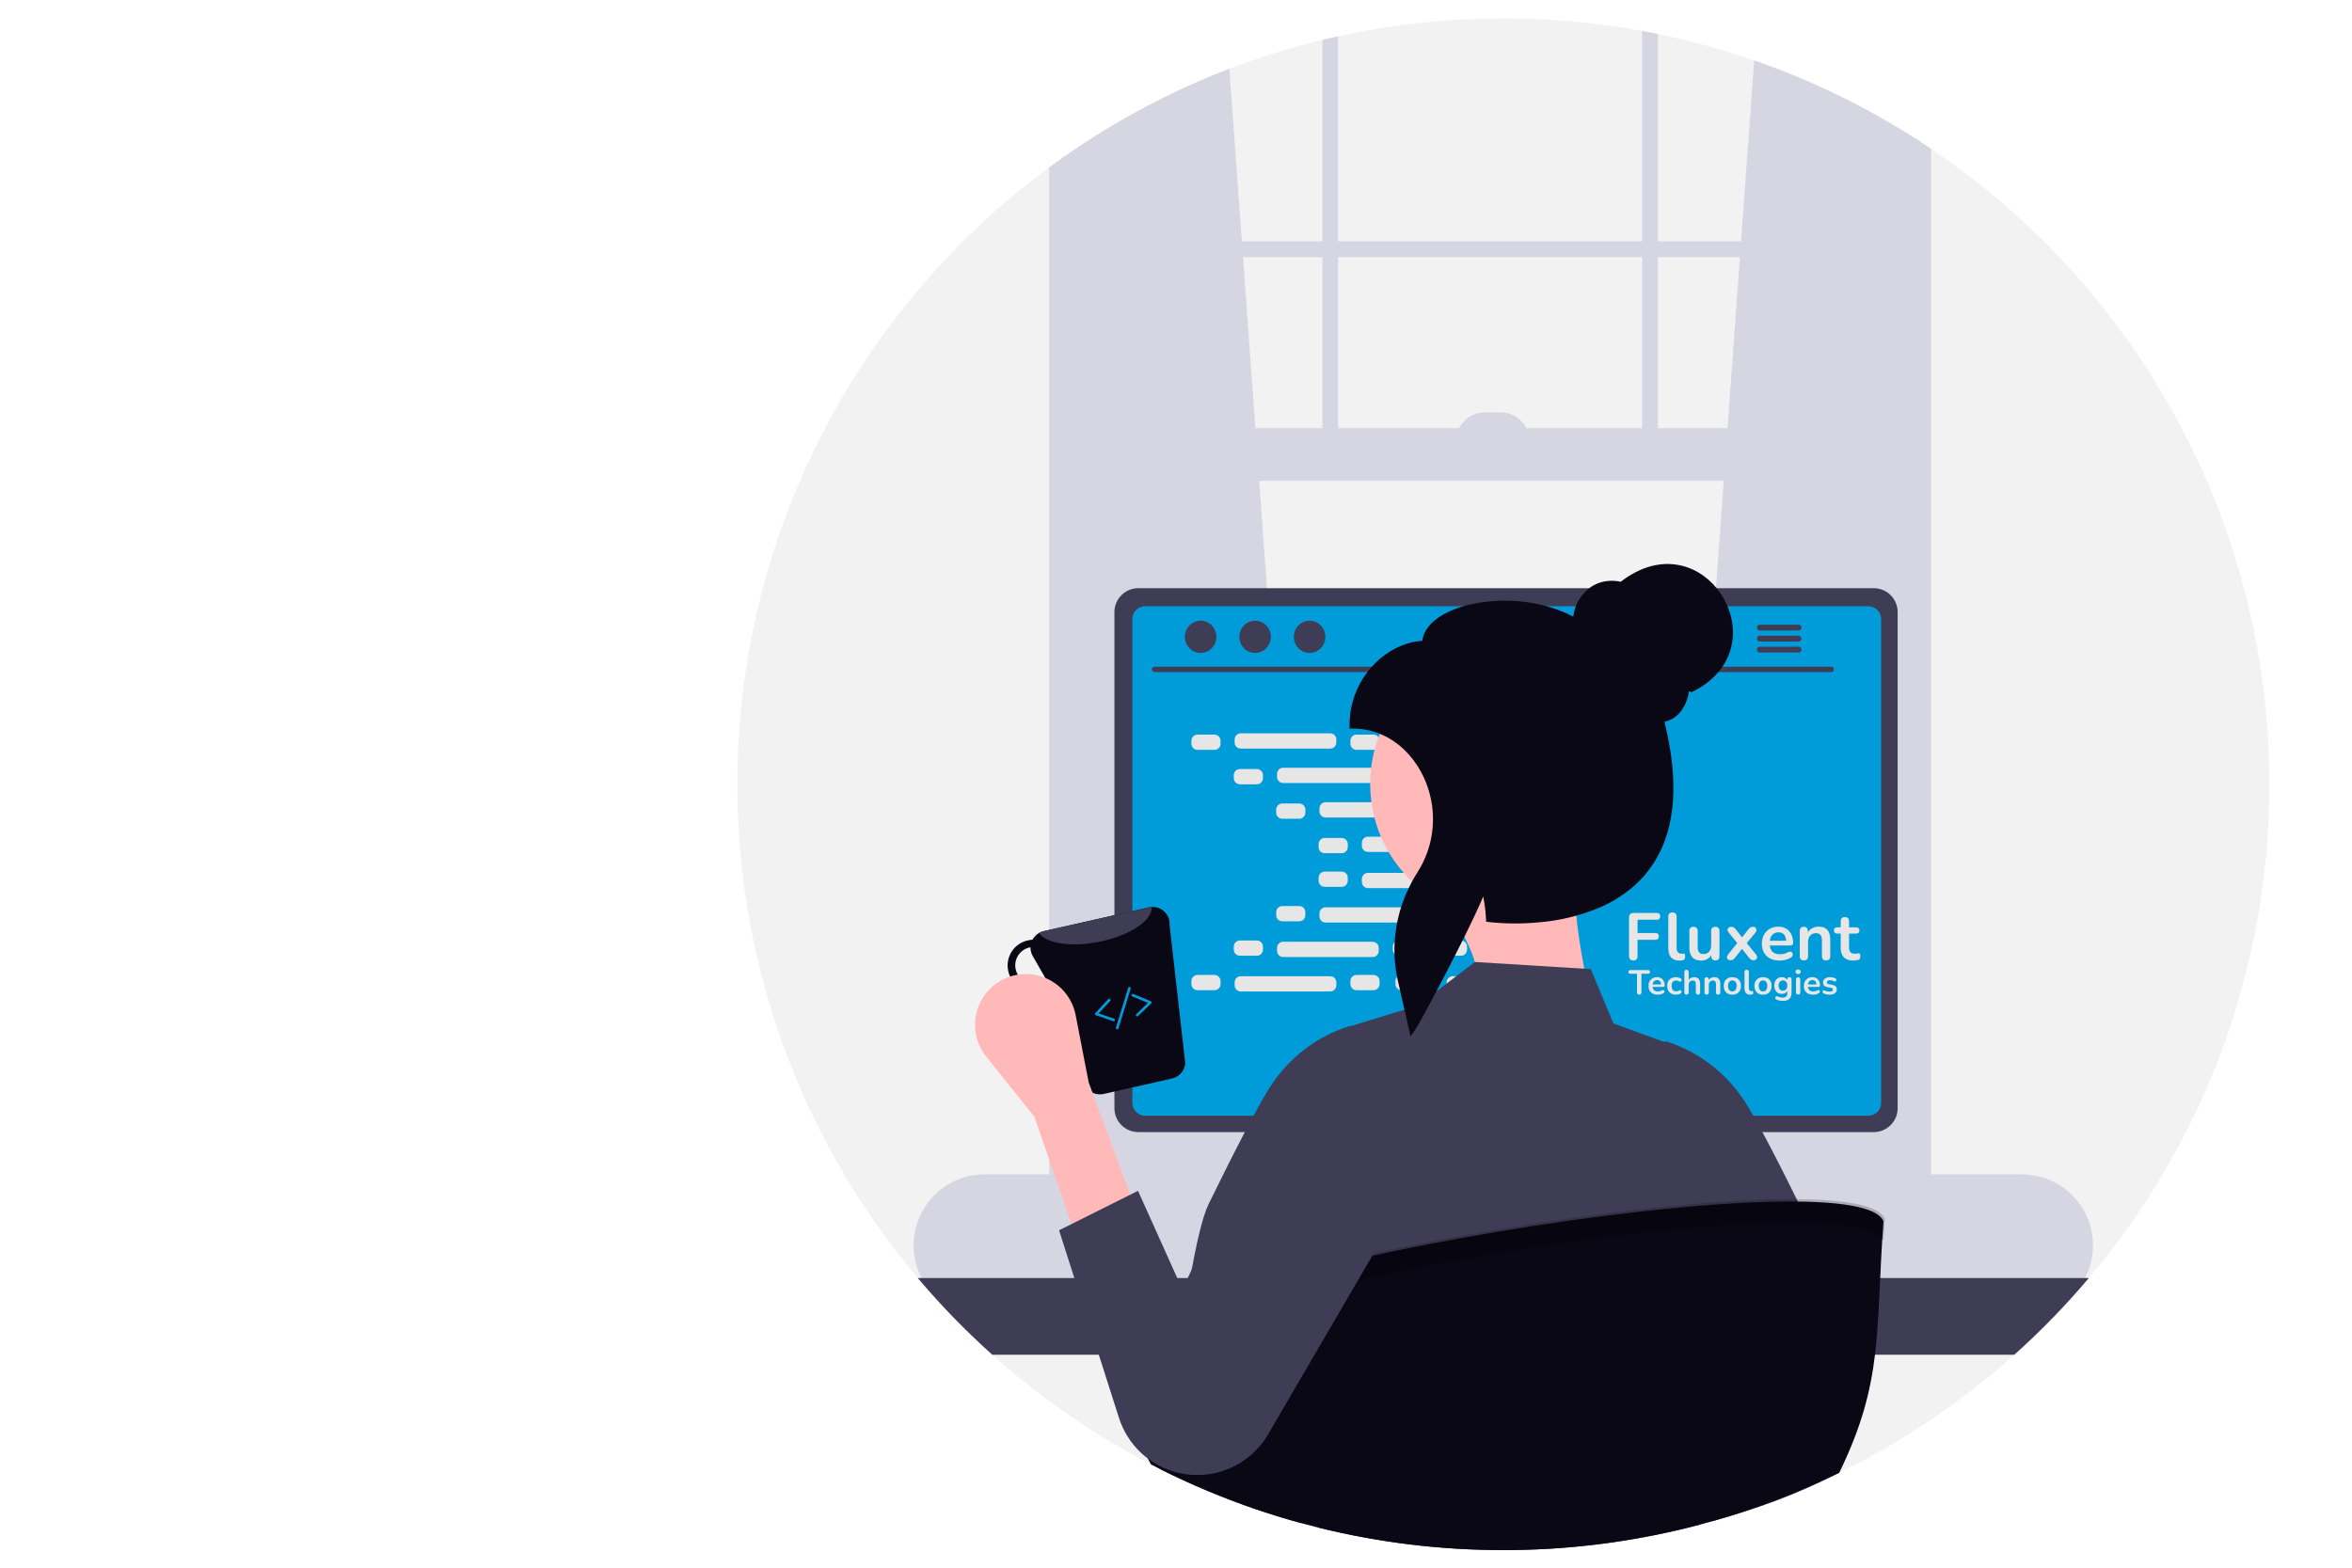 <svg width="1024" height="683" viewBox="0 0 1024 683" fill="none" xmlns="http://www.w3.org/2000/svg">
<rect width="1024" height="683" fill="white"/>
<g clip-path="url(#clip0_104_423)">
<path d="M988.001 341.501C988.116 420.224 960.27 496.43 909.426 556.533C907.58 558.725 905.699 560.887 903.784 563.029C881.241 588.382 854.981 610.167 825.902 627.641C819.232 631.645 812.416 635.419 805.454 638.961C804.75 639.319 804.035 639.676 803.331 640.023C802.489 640.45 801.634 640.865 800.78 641.281C783.162 649.905 764.811 656.943 745.944 662.31C743.982 662.866 742.016 663.404 740.047 663.926C715.228 670.492 689.733 674.167 664.069 674.876C662.731 674.911 661.415 674.934 660.146 674.957C659.696 674.969 659.258 674.98 658.819 674.98C657.376 674.991 655.947 675.003 654.503 675.003C627.458 675.024 600.511 671.757 574.255 665.276C571.624 664.63 569.005 663.949 566.397 663.234C552.659 659.483 539.179 654.846 526.042 649.352C519.118 646.467 512.317 643.355 505.639 640.015C504.127 639.254 502.616 638.492 501.127 637.708C500.492 637.396 499.869 637.059 499.246 636.739C463.656 617.953 431.739 592.911 405.024 562.813C403.178 560.747 401.366 558.644 399.577 556.535C370.142 521.636 348.186 481.065 335.068 437.335C321.949 393.606 317.949 347.648 323.314 302.309C328.678 256.971 343.294 213.216 366.256 173.756C389.217 134.295 420.036 99.969 456.803 72.903C458.695 71.507 460.601 70.123 462.527 68.771L463.669 67.975C497.531 44.256 535.537 27.092 575.721 17.373C578.005 16.808 580.29 16.277 582.598 15.78C626.123 6.261 671.105 5.474 714.936 13.464C717.233 13.891 719.529 14.33 721.814 14.803C761.638 22.971 799.621 38.395 833.865 60.305C834.627 60.789 835.388 61.274 836.15 61.781C837.685 62.773 839.219 63.789 840.731 64.816C886.094 95.313 923.255 136.504 948.938 184.756C974.621 233.008 988.036 286.839 988.001 341.501Z" fill="#F2F2F2"/>
<path d="M570.261 514.031L463.668 523.494L462.525 523.598V68.768L463.668 67.973C485.883 52.434 509.913 39.669 535.226 29.961L540.676 105.084L541.172 111.961L546.561 186.463L548.223 209.381L570.064 511.378L570.261 514.031Z" fill="#D6D6E3"/>
<path d="M833.864 60.297C834.625 60.782 835.387 61.267 836.148 61.774V523.598L833.864 523.39L728.425 514.034L728.621 511.38L750.466 209.383L752.128 186.465L757.517 111.964L758.014 105.082L763.726 26.3C788.359 34.839 811.901 46.251 833.865 60.298L833.864 60.297Z" fill="#D6D6E3"/>
<path d="M833.86 60.298V529.898C833.86 538.911 827.653 546.239 820.012 546.239H477.515C471.192 546.239 465.825 541.208 464.198 534.341C463.843 532.886 463.665 531.393 463.668 529.894V67.969L462.525 68.765C460.599 70.114 458.694 71.499 456.801 72.896V529.898C456.699 536.744 459.256 543.363 463.934 548.362C466.388 550.93 469.49 552.787 472.912 553.735C474.413 554.143 475.961 554.349 477.516 554.347H820.016C821.575 554.348 823.127 554.143 824.632 553.735C833.841 551.254 840.73 541.514 840.73 529.894V64.811C839.218 63.783 837.683 62.773 836.149 61.776C835.387 61.267 834.625 60.783 833.86 60.298Z" fill="#D6D6E3"/>
<path d="M837.3 105.088H460.235V111.965H837.3V105.088Z" fill="#D6D6E3"/>
<path d="M575.719 17.37C578.003 16.805 580.289 16.274 582.596 15.778V202.501H575.719V17.37Z" fill="#D6D6E3"/>
<path d="M714.935 13.458C717.231 13.885 719.528 14.323 721.812 14.797V202.507H714.935V13.458Z" fill="#D6D6E3"/>
<path d="M880.277 511.377H428.714C420.506 511.377 412.633 514.638 406.829 520.442C401.025 526.246 397.764 534.118 397.764 542.327C397.764 550.535 401.025 558.407 406.829 564.212C412.633 570.016 420.506 573.277 428.714 573.277H880.277C884.673 573.277 889.019 572.34 893.024 570.526C897.029 568.712 900.6 566.064 903.499 562.759C904.81 561.268 905.975 559.655 906.98 557.942C907.758 556.627 908.434 555.254 908.999 553.834C910.884 549.139 911.589 544.054 911.051 539.023C910.514 533.992 908.75 529.171 905.915 524.98C903.081 520.789 899.261 517.358 894.792 514.987C890.323 512.616 885.34 511.377 880.281 511.38L880.277 511.377Z" fill="#D6D6E3"/>
<path d="M837.3 186.462H462.527V209.384H837.3V186.462Z" fill="#D6D6E3"/>
<path d="M646.474 179.585H653.351C655.007 179.585 656.646 179.911 658.176 180.545C659.705 181.178 661.095 182.107 662.266 183.278C663.437 184.449 664.365 185.839 664.999 187.368C665.632 188.898 665.958 190.537 665.958 192.193H633.867C633.867 188.849 635.195 185.643 637.56 183.278C639.924 180.914 643.131 179.585 646.474 179.585Z" fill="#D6D6E3"/>
<path d="M909.425 556.532C899.401 568.41 888.558 579.572 876.976 589.938H432.026C420.444 579.572 409.601 568.41 399.576 556.532H909.425Z" fill="#3F3D56"/>
<path d="M691.751 440.823H616.835C616.431 440.819 616.03 440.881 615.646 441.008C614.834 441.26 614.123 441.766 613.618 442.451C613.113 443.137 612.842 443.966 612.842 444.817V563.168H695.754V444.816C695.754 444.291 695.65 443.771 695.448 443.286C695.247 442.801 694.951 442.36 694.58 441.99C694.208 441.619 693.766 441.325 693.281 441.125C692.796 440.924 692.276 440.822 691.751 440.823ZM663.398 499.213C663.401 501.133 662.768 503 661.598 504.522C660.482 505.999 658.93 507.088 657.162 507.637C655.393 508.185 653.497 508.165 651.741 507.578C649.985 506.992 648.457 505.869 647.372 504.369C646.288 502.868 645.702 501.065 645.697 499.213V485.481C645.697 483.134 646.629 480.883 648.289 479.223C649.949 477.563 652.2 476.63 654.548 476.63C656.895 476.63 659.147 477.563 660.807 479.223C662.466 480.883 663.399 483.134 663.399 485.481L663.398 499.213Z" fill="#2F2E41"/>
<path d="M612.588 559.382V570.795C612.588 571.387 612.822 571.954 613.238 572.373C613.655 572.793 614.221 573.031 614.812 573.035H693.778C694.369 573.029 694.933 572.79 695.349 572.371C695.765 571.952 696 571.386 696.001 570.795V559.382H612.588Z" fill="#3F3D56"/>
<path d="M815.804 256.128H495.575C492.824 256.131 490.185 257.225 488.239 259.17C486.292 261.115 485.196 263.752 485.189 266.504V482.596C485.192 485.35 486.287 487.991 488.234 489.938C490.181 491.885 492.821 492.98 495.575 492.982H815.804C818.557 492.98 821.198 491.885 823.145 489.938C825.092 487.991 826.187 485.35 826.189 482.596V266.503C826.183 263.751 825.086 261.114 823.14 259.17C821.193 257.225 818.555 256.131 815.804 256.128Z" fill="#3F3D56"/>
<path d="M813.436 264H498.551C497.078 264.002 495.666 264.588 494.625 265.631C493.585 266.673 493 268.085 493 269.558V480.302C493.002 481.774 493.588 483.184 494.628 484.225C495.669 485.265 497.079 485.85 498.551 485.852H813.436C814.908 485.85 816.318 485.265 817.359 484.224C818.4 483.184 818.985 481.773 818.987 480.301V269.562C818.987 268.089 818.403 266.677 817.362 265.635C816.321 264.593 814.91 264.006 813.437 264.004L813.436 264Z" fill="#009CD9"/>
<path d="M755.173 572.847L752.265 559.033C752.144 558.47 751.885 557.947 751.51 557.51C751.135 557.073 750.657 556.737 750.119 556.532C749.729 556.379 749.315 556.301 748.896 556.301H567.364C566.945 556.301 566.53 556.379 566.141 556.532C565.603 556.737 565.125 557.073 564.75 557.51C564.375 557.947 564.115 558.47 563.994 559.033L561.086 572.847C560.981 573.348 560.989 573.866 561.11 574.364C561.23 574.862 561.46 575.327 561.783 575.725C562.106 576.123 562.513 576.444 562.975 576.664C563.438 576.885 563.943 577 564.456 577.001H751.792C752.306 577.003 752.814 576.889 753.278 576.667C753.741 576.445 754.149 576.121 754.469 575.719C754.792 575.323 755.023 574.86 755.145 574.363C755.267 573.866 755.277 573.348 755.173 572.847Z" fill="#2F2E41"/>
<path d="M574.012 558.79H569.147C568.897 558.79 568.695 558.992 568.695 559.242V561.799C568.695 562.049 568.897 562.251 569.147 562.251H574.012C574.262 562.251 574.464 562.049 574.464 561.799V559.242C574.464 558.992 574.262 558.79 574.012 558.79Z" fill="#3F3D56"/>
<path d="M585.551 558.79H580.686C580.436 558.79 580.234 558.992 580.234 559.242V561.799C580.234 562.049 580.436 562.251 580.686 562.251H585.551C585.801 562.251 586.003 562.049 586.003 561.799V559.242C586.003 558.992 585.801 558.79 585.551 558.79Z" fill="#3F3D56"/>
<path d="M597.091 558.79H592.226C591.976 558.79 591.774 558.992 591.774 559.242V561.799C591.774 562.049 591.976 562.251 592.226 562.251H597.091C597.341 562.251 597.543 562.049 597.543 561.799V559.242C597.543 558.992 597.341 558.79 597.091 558.79Z" fill="#3F3D56"/>
<path d="M608.631 558.79H603.766C603.516 558.79 603.314 558.992 603.314 559.242V561.799C603.314 562.049 603.516 562.251 603.766 562.251H608.631C608.881 562.251 609.084 562.049 609.084 561.799V559.242C609.084 558.992 608.881 558.79 608.631 558.79Z" fill="#3F3D56"/>
<path d="M620.171 558.79H615.306C615.056 558.79 614.854 558.992 614.854 559.242V561.799C614.854 562.049 615.056 562.251 615.306 562.251H620.171C620.421 562.251 620.623 562.049 620.623 561.799V559.242C620.623 558.992 620.421 558.79 620.171 558.79Z" fill="#3F3D56"/>
<path d="M631.711 558.79H626.846C626.596 558.79 626.394 558.992 626.394 559.242V561.799C626.394 562.049 626.596 562.251 626.846 562.251H631.711C631.961 562.251 632.163 562.049 632.163 561.799V559.242C632.163 558.992 631.961 558.79 631.711 558.79Z" fill="#3F3D56"/>
<path d="M643.251 558.79H638.385C638.136 558.79 637.933 558.992 637.933 559.242V561.799C637.933 562.049 638.136 562.251 638.385 562.251H643.251C643.5 562.251 643.703 562.049 643.703 561.799V559.242C643.703 558.992 643.5 558.79 643.251 558.79Z" fill="#3F3D56"/>
<path d="M654.791 558.79H649.925C649.676 558.79 649.473 558.992 649.473 559.242V561.799C649.473 562.049 649.676 562.251 649.925 562.251H654.791C655.04 562.251 655.243 562.049 655.243 561.799V559.242C655.243 558.992 655.04 558.79 654.791 558.79Z" fill="#3F3D56"/>
<path d="M666.33 558.79H661.465C661.215 558.79 661.013 558.992 661.013 559.242V561.799C661.013 562.049 661.215 562.251 661.465 562.251H666.33C666.58 562.251 666.782 562.049 666.782 561.799V559.242C666.782 558.992 666.58 558.79 666.33 558.79Z" fill="#3F3D56"/>
<path d="M677.87 558.79H673.004C672.755 558.79 672.552 558.992 672.552 559.242V561.799C672.552 562.049 672.755 562.251 673.004 562.251H677.87C678.119 562.251 678.322 562.049 678.322 561.799V559.242C678.322 558.992 678.119 558.79 677.87 558.79Z" fill="#3F3D56"/>
<path d="M689.41 558.79H684.544C684.295 558.79 684.092 558.992 684.092 559.242V561.799C684.092 562.049 684.295 562.251 684.544 562.251H689.41C689.659 562.251 689.862 562.049 689.862 561.799V559.242C689.862 558.992 689.659 558.79 689.41 558.79Z" fill="#3F3D56"/>
<path d="M700.949 558.79H696.084C695.834 558.79 695.632 558.992 695.632 559.242V561.799C695.632 562.049 695.834 562.251 696.084 562.251H700.949C701.199 562.251 701.401 562.049 701.401 561.799V559.242C701.401 558.992 701.199 558.79 700.949 558.79Z" fill="#3F3D56"/>
<path d="M712.489 558.79H707.623C707.374 558.79 707.171 558.992 707.171 559.242V561.799C707.171 562.049 707.374 562.251 707.623 562.251H712.489C712.739 562.251 712.941 562.049 712.941 561.799V559.242C712.941 558.992 712.739 558.79 712.489 558.79Z" fill="#3F3D56"/>
<path d="M724.029 558.79H719.164C718.914 558.79 718.711 558.992 718.711 559.242V561.799C718.711 562.049 718.914 562.251 719.164 562.251H724.029C724.279 562.251 724.481 562.049 724.481 561.799V559.242C724.481 558.992 724.279 558.79 724.029 558.79Z" fill="#3F3D56"/>
<path d="M735.569 558.79H730.704C730.454 558.79 730.252 558.992 730.252 559.242V561.799C730.252 562.049 730.454 562.251 730.704 562.251H735.569C735.819 562.251 736.022 562.049 736.022 561.799V559.242C736.022 558.992 735.819 558.79 735.569 558.79Z" fill="#3F3D56"/>
<path d="M747.108 558.79H742.243C741.993 558.79 741.791 558.992 741.791 559.242V561.799C741.791 562.049 741.993 562.251 742.243 562.251H747.108C747.358 562.251 747.56 562.049 747.56 561.799V559.242C747.56 558.992 747.358 558.79 747.108 558.79Z" fill="#3F3D56"/>
<path d="M573.876 564.559H569.01C568.761 564.559 568.558 564.761 568.558 565.011V567.569C568.558 567.819 568.761 568.021 569.01 568.021H573.876C574.125 568.021 574.328 567.819 574.328 567.569V565.011C574.328 564.761 574.125 564.559 573.876 564.559Z" fill="#3F3D56"/>
<path d="M585.416 564.559H580.55C580.301 564.559 580.098 564.761 580.098 565.011V567.569C580.098 567.819 580.301 568.021 580.55 568.021H585.416C585.665 568.021 585.868 567.819 585.868 567.569V565.011C585.868 564.761 585.665 564.559 585.416 564.559Z" fill="#3F3D56"/>
<path d="M596.956 564.559H592.09C591.841 564.559 591.638 564.761 591.638 565.011V567.569C591.638 567.819 591.841 568.021 592.09 568.021H596.956C597.205 568.021 597.408 567.819 597.408 567.569V565.011C597.408 564.761 597.205 564.559 596.956 564.559Z" fill="#3F3D56"/>
<path d="M608.496 564.559H603.63C603.381 564.559 603.178 564.761 603.178 565.011V567.569C603.178 567.819 603.381 568.021 603.63 568.021H608.496C608.745 568.021 608.948 567.819 608.948 567.569V565.011C608.948 564.761 608.745 564.559 608.496 564.559Z" fill="#3F3D56"/>
<path d="M620.035 564.559H615.169C614.92 564.559 614.717 564.761 614.717 565.011V567.569C614.717 567.819 614.92 568.021 615.169 568.021H620.035C620.284 568.021 620.487 567.819 620.487 567.569V565.011C620.487 564.761 620.284 564.559 620.035 564.559Z" fill="#3F3D56"/>
<path d="M631.575 564.559H626.709C626.46 564.559 626.257 564.761 626.257 565.011V567.569C626.257 567.819 626.46 568.021 626.709 568.021H631.575C631.824 568.021 632.027 567.819 632.027 567.569V565.011C632.027 564.761 631.824 564.559 631.575 564.559Z" fill="#3F3D56"/>
<path d="M643.115 564.559H638.249C638 564.559 637.797 564.761 637.797 565.011V567.569C637.797 567.819 638 568.021 638.249 568.021H643.115C643.365 568.021 643.567 567.819 643.567 567.569V565.011C643.567 564.761 643.365 564.559 643.115 564.559Z" fill="#3F3D56"/>
<path d="M654.654 564.559H649.789C649.539 564.559 649.336 564.761 649.336 565.011V567.569C649.336 567.819 649.539 568.021 649.789 568.021H654.654C654.904 568.021 655.106 567.819 655.106 567.569V565.011C655.106 564.761 654.904 564.559 654.654 564.559Z" fill="#3F3D56"/>
<path d="M666.193 564.559H661.328C661.078 564.559 660.876 564.761 660.876 565.011V567.569C660.876 567.819 661.078 568.021 661.328 568.021H666.193C666.443 568.021 666.646 567.819 666.646 567.569V565.011C666.646 564.761 666.443 564.559 666.193 564.559Z" fill="#3F3D56"/>
<path d="M677.734 564.559H672.869C672.619 564.559 672.417 564.761 672.417 565.011V567.569C672.417 567.819 672.619 568.021 672.869 568.021H677.734C677.984 568.021 678.186 567.819 678.186 567.569V565.011C678.186 564.761 677.984 564.559 677.734 564.559Z" fill="#3F3D56"/>
<path d="M689.273 564.559H684.408C684.158 564.559 683.956 564.761 683.956 565.011V567.569C683.956 567.819 684.158 568.021 684.408 568.021H689.273C689.523 568.021 689.725 567.819 689.725 567.569V565.011C689.725 564.761 689.523 564.559 689.273 564.559Z" fill="#3F3D56"/>
<path d="M700.813 564.559H695.947C695.698 564.559 695.495 564.761 695.495 565.011V567.569C695.495 567.819 695.698 568.021 695.947 568.021H700.813C701.062 568.021 701.265 567.819 701.265 567.569V565.011C701.265 564.761 701.062 564.559 700.813 564.559Z" fill="#3F3D56"/>
<path d="M712.353 564.559H707.488C707.238 564.559 707.036 564.761 707.036 565.011V567.569C707.036 567.819 707.238 568.021 707.488 568.021H712.353C712.603 568.021 712.805 567.819 712.805 567.569V565.011C712.805 564.761 712.603 564.559 712.353 564.559Z" fill="#3F3D56"/>
<path d="M723.893 564.559H719.028C718.778 564.559 718.576 564.761 718.576 565.011V567.569C718.576 567.819 718.778 568.021 719.028 568.021H723.893C724.143 568.021 724.345 567.819 724.345 567.569V565.011C724.345 564.761 724.143 564.559 723.893 564.559Z" fill="#3F3D56"/>
<path d="M735.432 564.559H730.567C730.317 564.559 730.115 564.761 730.115 565.011V567.569C730.115 567.819 730.317 568.021 730.567 568.021H735.432C735.682 568.021 735.884 567.819 735.884 567.569V565.011C735.884 564.761 735.682 564.559 735.432 564.559Z" fill="#3F3D56"/>
<path d="M746.972 564.559H742.107C741.857 564.559 741.655 564.761 741.655 565.011V567.569C741.655 567.819 741.857 568.021 742.107 568.021H746.972C747.222 568.021 747.424 567.819 747.424 567.569V565.011C747.424 564.761 747.222 564.559 746.972 564.559Z" fill="#3F3D56"/>
<path d="M669.657 571.483H624.402C624.152 571.483 623.95 571.685 623.95 571.935V574.493C623.95 574.742 624.152 574.945 624.402 574.945H669.657C669.906 574.945 670.109 574.742 670.109 574.493V571.935C670.109 571.685 669.906 571.483 669.657 571.483Z" fill="#3F3D56"/>
<path d="M797.303 292.66H502.666C502.355 292.66 502.057 292.536 501.837 292.316C501.617 292.097 501.494 291.799 501.494 291.488C501.494 291.177 501.617 290.879 501.837 290.659C502.057 290.439 502.355 290.316 502.666 290.316H797.303C797.613 290.316 797.911 290.439 798.131 290.659C798.351 290.879 798.474 291.177 798.474 291.488C798.474 291.799 798.351 292.097 798.131 292.316C797.911 292.536 797.613 292.66 797.303 292.66Z" fill="#3F3D56"/>
<path d="M522.722 284.333C526.514 284.333 529.588 281.19 529.588 277.314C529.588 273.437 526.514 270.294 522.722 270.294C518.93 270.294 515.855 273.437 515.855 277.314C515.855 281.19 518.93 284.333 522.722 284.333Z" fill="#3F3D56"/>
<path d="M546.443 284.333C550.235 284.333 553.309 281.19 553.309 277.314C553.309 273.437 550.235 270.294 546.443 270.294C542.651 270.294 539.577 273.437 539.577 277.314C539.577 281.19 542.651 284.333 546.443 284.333Z" fill="#3F3D56"/>
<path d="M570.164 284.333C573.956 284.333 577.031 281.19 577.031 277.314C577.031 273.437 573.956 270.294 570.164 270.294C566.372 270.294 563.298 273.437 563.298 277.314C563.298 281.19 566.372 284.333 570.164 284.333Z" fill="#3F3D56"/>
<path d="M783.019 272.031H766.17C765.838 272.04 765.523 272.178 765.291 272.416C765.059 272.654 764.929 272.974 764.929 273.306C764.929 273.638 765.059 273.958 765.291 274.196C765.523 274.434 765.838 274.572 766.17 274.581H783.019C783.189 274.586 783.359 274.556 783.517 274.494C783.676 274.432 783.821 274.339 783.943 274.22C784.065 274.101 784.162 273.959 784.228 273.802C784.295 273.645 784.329 273.476 784.329 273.306C784.329 273.136 784.295 272.967 784.228 272.81C784.162 272.653 784.065 272.511 783.943 272.392C783.821 272.273 783.676 272.18 783.517 272.118C783.359 272.056 783.189 272.026 783.019 272.031Z" fill="#3F3D56"/>
<path d="M783.019 276.819H766.17C765.838 276.828 765.523 276.967 765.291 277.205C765.059 277.443 764.929 277.762 764.929 278.095C764.929 278.427 765.059 278.746 765.291 278.984C765.523 279.222 765.838 279.361 766.17 279.37H783.019C783.357 279.37 783.681 279.235 783.92 278.996C784.159 278.757 784.294 278.433 784.294 278.095C784.294 277.756 784.159 277.432 783.92 277.193C783.681 276.954 783.357 276.819 783.019 276.819Z" fill="#3F3D56"/>
<path d="M783.019 281.608H766.17C765.838 281.617 765.523 281.756 765.291 281.994C765.059 282.232 764.929 282.551 764.929 282.884C764.929 283.216 765.059 283.535 765.291 283.773C765.523 284.011 765.838 284.15 766.17 284.159H783.019C783.189 284.163 783.359 284.134 783.517 284.072C783.676 284.01 783.821 283.917 783.943 283.798C784.065 283.679 784.162 283.537 784.228 283.38C784.295 283.223 784.329 283.054 784.329 282.884C784.329 282.713 784.295 282.544 784.228 282.387C784.162 282.23 784.065 282.088 783.943 281.969C783.821 281.851 783.676 281.757 783.517 281.695C783.359 281.633 783.189 281.604 783.019 281.608Z" fill="#3F3D56"/>
<path d="M528.727 319.89H521.362C519.889 319.89 518.694 321.084 518.694 322.558V323.868C518.694 325.342 519.889 326.537 521.362 326.537H528.727C530.201 326.537 531.395 325.342 531.395 323.868V322.558C531.395 321.084 530.201 319.89 528.727 319.89Z" fill="#E6E6E6"/>
<path d="M597.965 319.89H590.601C589.127 319.89 587.933 321.084 587.933 322.558V323.868C587.933 325.342 589.127 326.537 590.601 326.537H597.965C599.439 326.537 600.633 325.342 600.633 323.868V322.558C600.633 321.084 599.439 319.89 597.965 319.89Z" fill="#E6E6E6"/>
<path d="M617.583 319.89H610.218C608.744 319.89 607.55 321.084 607.55 322.558V323.868C607.55 325.342 608.744 326.537 610.218 326.537H617.583C619.056 326.537 620.251 325.342 620.251 323.868V322.558C620.251 321.084 619.056 319.89 617.583 319.89Z" fill="#E6E6E6"/>
<path d="M579.132 319.335H540.195C538.722 319.335 537.527 320.529 537.527 322.003V323.314C537.527 324.787 538.722 325.982 540.195 325.982H579.132C580.606 325.982 581.8 324.787 581.8 323.314V322.003C581.8 320.529 580.606 319.335 579.132 319.335Z" fill="#E6E6E6"/>
<path d="M671.45 319.335H632.513C631.04 319.335 629.845 320.529 629.845 322.003V323.314C629.845 324.787 631.04 325.982 632.513 325.982H671.45C672.924 325.982 674.118 324.787 674.118 323.314V322.003C674.118 320.529 672.924 319.335 671.45 319.335Z" fill="#E6E6E6"/>
<path d="M547.19 334.892H539.825C538.352 334.892 537.157 336.087 537.157 337.56V338.871C537.157 340.344 538.352 341.539 539.825 341.539H547.19C548.664 341.539 549.858 340.344 549.858 338.871V337.56C549.858 336.087 548.664 334.892 547.19 334.892Z" fill="#E6E6E6"/>
<path d="M616.429 334.892H609.064C607.591 334.892 606.396 336.087 606.396 337.56V338.871C606.396 340.344 607.591 341.539 609.064 341.539H616.429C617.903 341.539 619.097 340.344 619.097 338.871V337.56C619.097 336.087 617.903 334.892 616.429 334.892Z" fill="#E6E6E6"/>
<path d="M636.046 334.892H628.682C627.208 334.892 626.014 336.087 626.014 337.56V338.871C626.014 340.344 627.208 341.539 628.682 341.539H636.046C637.52 341.539 638.714 340.344 638.714 338.871V337.56C638.714 336.087 637.52 334.892 636.046 334.892Z" fill="#E6E6E6"/>
<path d="M597.596 334.337H558.659C557.185 334.337 555.991 335.531 555.991 337.005V338.316C555.991 339.789 557.185 340.984 558.659 340.984H597.596C599.069 340.984 600.264 339.789 600.264 338.316V337.005C600.264 335.531 599.069 334.337 597.596 334.337Z" fill="#E6E6E6"/>
<path d="M689.914 334.337H650.977C649.504 334.337 648.309 335.531 648.309 337.005V338.316C648.309 339.789 649.504 340.984 650.977 340.984H689.914C691.388 340.984 692.582 339.789 692.582 338.316V337.005C692.582 335.531 691.388 334.337 689.914 334.337Z" fill="#E6E6E6"/>
<path d="M565.654 349.893H558.289C556.816 349.893 555.621 351.088 555.621 352.561V353.872C555.621 355.345 556.816 356.54 558.289 356.54H565.654C567.127 356.54 568.322 355.345 568.322 353.872V352.561C568.322 351.088 567.127 349.893 565.654 349.893Z" fill="#E6E6E6"/>
<path d="M634.892 349.893H627.527C626.054 349.893 624.859 351.088 624.859 352.561V353.872C624.859 355.345 626.054 356.54 627.527 356.54H634.892C636.366 356.54 637.56 355.345 637.56 353.872V352.561C637.56 351.088 636.366 349.893 634.892 349.893Z" fill="#E6E6E6"/>
<path d="M654.51 349.893H647.146C645.672 349.893 644.478 351.088 644.478 352.561V353.872C644.478 355.345 645.672 356.54 647.146 356.54H654.51C655.984 356.54 657.178 355.345 657.178 353.872V352.561C657.178 351.088 655.984 349.893 654.51 349.893Z" fill="#E6E6E6"/>
<path d="M616.06 349.339H577.123C575.649 349.339 574.455 350.533 574.455 352.007V353.318C574.455 354.791 575.649 355.986 577.123 355.986H616.06C617.533 355.986 618.728 354.791 618.728 353.318V352.007C618.728 350.533 617.533 349.339 616.06 349.339Z" fill="#E6E6E6"/>
<path d="M708.378 349.339H669.44C667.967 349.339 666.772 350.533 666.772 352.007V353.318C666.772 354.791 667.967 355.986 669.44 355.986H708.378C709.851 355.986 711.046 354.791 711.046 353.318V352.007C711.046 350.533 709.851 349.339 708.378 349.339Z" fill="#E6E6E6"/>
<path d="M584.118 364.895H576.753C575.279 364.895 574.085 366.09 574.085 367.563V368.874C574.085 370.347 575.279 371.542 576.753 371.542H584.118C585.591 371.542 586.786 370.347 586.786 368.874V367.563C586.786 366.09 585.591 364.895 584.118 364.895Z" fill="#E6E6E6"/>
<path d="M653.356 364.895H645.991C644.518 364.895 643.323 366.09 643.323 367.563V368.874C643.323 370.347 644.518 371.542 645.991 371.542H653.356C654.83 371.542 656.024 370.347 656.024 368.874V367.563C656.024 366.09 654.83 364.895 653.356 364.895Z" fill="#E6E6E6"/>
<path d="M672.974 364.895H665.609C664.136 364.895 662.941 366.09 662.941 367.563V368.874C662.941 370.347 664.136 371.542 665.609 371.542H672.974C674.448 371.542 675.642 370.347 675.642 368.874V367.563C675.642 366.09 674.448 364.895 672.974 364.895Z" fill="#E6E6E6"/>
<path d="M634.523 364.341H595.586C594.112 364.341 592.918 365.535 592.918 367.009V368.32C592.918 369.793 594.112 370.988 595.586 370.988H634.523C635.997 370.988 637.191 369.793 637.191 368.32V367.009C637.191 365.535 635.997 364.341 634.523 364.341Z" fill="#E6E6E6"/>
<path d="M597.965 424.548H590.601C589.127 424.548 587.933 425.742 587.933 427.216V428.527C587.933 430 589.127 431.195 590.601 431.195H597.965C599.439 431.195 600.633 430 600.633 428.527V427.216C600.633 425.742 599.439 424.548 597.965 424.548Z" fill="#E6E6E6"/>
<path d="M617.583 424.548H610.218C608.744 424.548 607.55 425.742 607.55 427.216V428.527C607.55 430 608.744 431.195 610.218 431.195H617.583C619.056 431.195 620.251 430 620.251 428.527V427.216C620.251 425.742 619.056 424.548 617.583 424.548Z" fill="#E6E6E6"/>
<path d="M671.45 425.102H632.513C631.04 425.102 629.845 426.297 629.845 427.77V429.081C629.845 430.554 631.04 431.749 632.513 431.749H671.45C672.924 431.749 674.118 430.554 674.118 429.081V427.77C674.118 426.297 672.924 425.102 671.45 425.102Z" fill="#E6E6E6"/>
<path d="M528.727 424.548H521.362C519.889 424.548 518.694 425.742 518.694 427.216V428.527C518.694 430 519.889 431.195 521.362 431.195H528.727C530.201 431.195 531.395 430 531.395 428.527V427.216C531.395 425.742 530.201 424.548 528.727 424.548Z" fill="#E6E6E6"/>
<path d="M579.132 425.102H540.195C538.722 425.102 537.527 426.297 537.527 427.77V429.081C537.527 430.554 538.722 431.749 540.195 431.749H579.132C580.606 431.749 581.8 430.554 581.8 429.081V427.77C581.8 426.297 580.606 425.102 579.132 425.102Z" fill="#E6E6E6"/>
<path d="M547.19 409.546H539.825C538.352 409.546 537.157 410.74 537.157 412.214V413.525C537.157 414.998 538.352 416.193 539.825 416.193H547.19C548.664 416.193 549.858 414.998 549.858 413.525V412.214C549.858 410.74 548.664 409.546 547.19 409.546Z" fill="#E6E6E6"/>
<path d="M616.429 409.546H609.064C607.591 409.546 606.396 410.74 606.396 412.214V413.525C606.396 414.998 607.591 416.193 609.064 416.193H616.429C617.903 416.193 619.097 414.998 619.097 413.525V412.214C619.097 410.74 617.903 409.546 616.429 409.546Z" fill="#E6E6E6"/>
<path d="M636.046 409.546H628.682C627.208 409.546 626.014 410.74 626.014 412.214V413.525C626.014 414.998 627.208 416.193 628.682 416.193H636.046C637.52 416.193 638.714 414.998 638.714 413.525V412.214C638.714 410.74 637.52 409.546 636.046 409.546Z" fill="#E6E6E6"/>
<path d="M597.596 410.1H558.659C557.185 410.1 555.991 411.295 555.991 412.768V414.079C555.991 415.552 557.185 416.747 558.659 416.747H597.596C599.069 416.747 600.264 415.552 600.264 414.079V412.768C600.264 411.295 599.069 410.1 597.596 410.1Z" fill="#E6E6E6"/>
<path d="M565.654 394.544H558.289C556.816 394.544 555.621 395.738 555.621 397.212V398.523C555.621 399.996 556.816 401.191 558.289 401.191H565.654C567.127 401.191 568.322 399.996 568.322 398.523V397.212C568.322 395.738 567.127 394.544 565.654 394.544Z" fill="#E6E6E6"/>
<path d="M634.892 394.544H627.527C626.054 394.544 624.859 395.738 624.859 397.212V398.523C624.859 399.996 626.054 401.191 627.527 401.191H634.892C636.366 401.191 637.56 399.996 637.56 398.523V397.212C637.56 395.738 636.366 394.544 634.892 394.544Z" fill="#E6E6E6"/>
<path d="M654.51 394.544H647.146C645.672 394.544 644.478 395.738 644.478 397.212V398.523C644.478 399.996 645.672 401.191 647.146 401.191H654.51C655.984 401.191 657.178 399.996 657.178 398.523V397.212C657.178 395.738 655.984 394.544 654.51 394.544Z" fill="#E6E6E6"/>
<path d="M616.06 395.098H577.123C575.649 395.098 574.455 396.293 574.455 397.766V399.077C574.455 400.55 575.649 401.745 577.123 401.745H616.06C617.533 401.745 618.728 400.55 618.728 399.077V397.766C618.728 396.293 617.533 395.098 616.06 395.098Z" fill="#E6E6E6"/>
<path d="M584.118 379.543H576.753C575.279 379.543 574.085 380.737 574.085 382.211V383.522C574.085 384.995 575.279 386.19 576.753 386.19H584.118C585.591 386.19 586.786 384.995 586.786 383.522V382.211C586.786 380.737 585.591 379.543 584.118 379.543Z" fill="#E6E6E6"/>
<path d="M653.356 379.543H645.991C644.518 379.543 643.323 380.737 643.323 382.211V383.522C643.323 384.995 644.518 386.19 645.991 386.19H653.356C654.83 386.19 656.024 384.995 656.024 383.522V382.211C656.024 380.737 654.83 379.543 653.356 379.543Z" fill="#E6E6E6"/>
<path d="M672.974 379.543H665.609C664.136 379.543 662.941 380.737 662.941 382.211V383.522C662.941 384.995 664.136 386.19 665.609 386.19H672.974C674.448 386.19 675.642 384.995 675.642 383.522V382.211C675.642 380.737 674.448 379.543 672.974 379.543Z" fill="#E6E6E6"/>
<path d="M634.523 380.097H595.586C594.112 380.097 592.918 381.292 592.918 382.765V384.076C592.918 385.55 594.112 386.744 595.586 386.744H634.523C635.997 386.744 637.191 385.55 637.191 384.076V382.765C637.191 381.292 635.997 380.097 634.523 380.097Z" fill="#E6E6E6"/>
<path d="M629.142 394.257C629.142 394.257 648.238 421.063 641.418 428.321C634.598 435.579 692.582 435.76 692.582 435.76C692.582 435.76 683.874 396.764 686.436 387.791L629.142 394.257Z" fill="#FFB9B9"/>
<path d="M800.836 641.269C800.132 641.627 799.417 641.984 798.713 642.331C780.48 651.447 765.894 656.629 745.942 662.306C744.257 643.501 742.63 610.435 741.049 589.94C740.634 584.621 740.215 580.155 739.814 577.004C739.711 575.329 739.368 573.678 738.795 572.1L738.864 577.004L739.038 589.94L740.042 663.922C715.223 670.489 689.728 674.164 664.064 674.873C662.725 674.907 661.41 674.93 660.141 674.954C659.691 674.965 659.252 674.977 658.813 674.977C657.371 674.989 655.942 675 654.497 675C627.453 675.02 600.506 671.754 574.25 665.273C574.815 646.659 575.381 613.966 575.923 589.94C576.039 585.244 576.142 580.87 576.257 577.004C576.477 568.742 576.707 562.787 576.927 560.793C576.733 561.146 576.581 561.522 576.477 561.912C575.408 566.887 574.68 571.93 574.296 577.005C573.892 580.871 573.488 585.245 573.084 589.941C570.938 614.902 568.7 648.84 566.391 663.231C552.654 659.481 539.174 654.844 526.037 649.349C519.115 646.463 512.315 643.351 505.638 640.012C506.907 631.703 508.232 622.391 509.596 612.732C510.658 605.243 511.754 597.545 512.874 589.942C514.604 578.195 516.382 566.678 518.182 556.535C520.813 541.718 523.513 529.808 526.191 524.339C528.73 519.146 531.268 514.023 533.726 509.118C534.58 507.399 535.434 505.703 536.265 504.053C536.461 503.66 536.658 503.279 536.853 502.899C538.619 499.426 540.327 496.102 541.954 492.986C543.35 490.32 544.678 487.805 545.937 485.482C548.984 479.851 551.569 475.362 553.485 472.523C561.493 460.375 573.416 451.332 587.273 446.894L587.619 446.801L587.862 446.905L611.461 439.658L614.912 438.596L617.228 437.881L625.398 431.661L629.844 428.28L634.013 425.106L642.16 418.909L692.6 422.014L702.419 445.659L724.414 453.702L724.794 453.528L725.129 453.39L725.475 453.483C739.33 457.925 751.251 466.968 759.264 479.113C760.348 480.739 761.664 482.886 763.154 485.482C764.424 487.686 765.809 490.202 767.308 492.986C769.439 496.945 771.774 501.41 774.244 506.246C774.786 507.307 775.34 508.392 775.894 509.488C776.921 511.519 777.964 513.592 779.022 515.708C781.479 520.612 784.019 525.736 786.557 530.94C788.761 535.453 790.988 544.731 793.181 556.536C794.993 566.344 796.793 577.908 798.535 589.943C800.82 605.546 798.385 624.228 800.451 638.583C800.571 639.492 800.709 640.381 800.836 641.269Z" fill="#3F3D56"/>
<path d="M655.21 400.036C687.61 400.036 713.875 373.771 713.875 341.371C713.875 308.972 687.61 282.707 655.21 282.707C622.811 282.707 596.546 308.972 596.546 341.371C596.546 373.771 622.811 400.036 655.21 400.036Z" fill="#FFB9B9"/>
<path d="M751.954 263.629C750.795 260.921 749.252 258.394 747.373 256.125C738.464 245.243 722.262 240.455 705.634 253.332C702.433 252.618 699.096 252.811 695.999 253.888C694.536 254.418 693.166 255.173 691.937 256.127C689.418 258.092 687.454 260.678 686.236 263.631C685.585 265.19 685.157 266.833 684.967 268.512C680.856 266.377 676.506 264.738 672.007 263.631C660.971 260.886 649.429 260.886 638.393 263.631C634.856 264.526 631.45 265.876 628.261 267.647C622.86 270.762 619.755 274.698 619.202 279.071C611.412 279.509 603.311 283.611 597.276 290.322C596.595 291.073 595.937 291.857 595.326 292.665C590.25 299.306 587.522 307.443 587.57 315.801V317.266H589.035C593.051 317.262 597.029 318.038 600.749 319.551C603.159 320.519 605.441 321.778 607.546 323.301C608.923 324.277 610.224 325.358 611.437 326.532C614.247 329.253 616.629 332.386 618.499 335.822C623.294 344.505 624.956 354.574 623.207 364.337C622.806 366.597 622.22 368.82 621.454 370.984C620.363 374.07 618.927 377.022 617.172 379.785C617.102 379.889 617.045 379.992 616.975 380.096C616.202 381.331 615.463 382.589 614.771 383.858C614.252 384.804 613.767 385.774 613.317 386.743C612.002 389.441 610.891 392.234 609.994 395.098C608.388 400.164 607.441 405.415 607.178 410.723C607.097 412.131 607.074 413.538 607.12 414.946C607.189 418.575 607.587 422.191 608.309 425.748C608.413 426.232 608.517 426.706 608.62 427.19L609.462 430.872L611.459 439.654L612.844 445.7L614.125 451.309L616.018 448.597C616.666 447.671 618.291 444.835 620.472 440.816C621.914 438.196 623.587 435.072 625.399 431.653C627.926 426.863 630.696 421.521 633.408 416.189C634.504 414.032 635.588 411.885 636.639 409.785C638.624 405.802 640.494 401.961 642.097 398.545C643.574 395.395 644.832 392.602 645.767 390.363C646.055 391.829 646.297 393.318 646.482 394.817C646.689 396.34 646.839 397.887 646.92 399.434C646.943 399.664 646.954 399.907 646.966 400.138L647.013 401.084L647.024 401.362L648.247 401.524C655.301 402.279 662.414 402.333 669.479 401.685H669.491C678.851 400.98 688.034 398.754 696.678 395.095C701.588 392.965 706.173 390.152 710.296 386.74C712.221 385.145 714.018 383.401 715.669 381.525C716.084 381.051 716.488 380.579 716.881 380.093C719.165 377.287 721.12 374.228 722.709 370.977C723.773 368.831 724.675 366.609 725.409 364.33C729.84 350.909 729.586 334.165 724.648 314.27C725.982 314.013 727.259 313.521 728.421 312.816C732.044 310.635 734.56 306.307 735.345 301.022L736.591 301.357C741.009 299.299 744.944 296.334 748.142 292.656C748.775 291.907 749.368 291.125 749.919 290.313C755.566 282.011 755.612 272.042 751.954 263.629Z" fill="#090814"/>
<path opacity="0.2" d="M559.09 556.482L568.892 518.637L577.55 551.29L559.09 556.482Z" fill="black"/>
<path d="M820.015 531.825C816.507 580.154 820.142 601.433 800.779 641.28C783.161 649.904 764.809 656.942 745.942 662.309C743.98 662.865 742.014 663.403 740.046 663.925C715.226 670.492 689.731 674.167 664.068 674.876C662.729 674.911 661.414 674.934 660.145 674.957C659.694 674.969 659.256 674.98 658.817 674.98C657.375 674.991 655.945 675.003 654.501 675.003C627.457 675.024 600.51 671.757 574.253 665.276C571.623 664.63 569.003 663.949 566.395 663.234C552.658 659.483 539.178 654.846 526.04 649.352C519.117 646.467 512.316 643.355 505.638 640.015C504.126 639.254 502.614 638.492 501.125 637.708C493.474 624.253 489.124 607.889 489.031 588.226C494.329 554.339 808.314 502.607 820.015 531.825Z" fill="#090814"/>
<path opacity="0.2" d="M820.007 540.101C820.186 537.109 820.387 534.019 820.62 530.8C808.919 501.582 494.933 553.312 489.636 587.195C489.651 590.302 489.784 593.316 490.007 596.259C502.834 562.819 801.125 513.651 820.007 540.101Z" fill="black"/>
<path d="M509.21 402.835C509.286 401.789 509.138 400.738 508.774 399.754C508.41 398.77 507.84 397.875 507.102 397.13C506.364 396.385 505.474 395.807 504.493 395.434C503.513 395.061 502.464 394.903 501.417 394.97C501.027 394.985 500.639 395.034 500.257 395.115L454.373 405.481C453.348 405.73 452.386 406.19 451.549 406.833C450.712 407.476 450.02 408.287 449.516 409.214C448.843 409.239 448.175 409.337 447.522 409.504C446.078 409.811 444.708 410.402 443.494 411.243C442.28 412.083 441.245 413.157 440.449 414.401C439.653 415.645 439.112 417.034 438.858 418.489C438.603 419.944 438.64 421.435 438.967 422.875C439.293 424.315 439.903 425.676 440.76 426.879C441.617 428.082 442.704 429.102 443.959 429.882C445.214 430.661 446.61 431.183 448.069 431.417C449.527 431.652 451.017 431.594 452.452 431.248C454.094 430.868 455.629 430.125 456.946 429.074L472.495 472.857C473.272 474.229 474.471 475.313 475.915 475.947C477.359 476.581 478.969 476.73 480.504 476.373L510.334 469.632C511.858 469.275 513.23 468.444 514.252 467.259C515.274 466.074 515.895 464.595 516.024 463.036L509.21 402.835ZM451.763 428.133C450.742 428.366 449.685 428.396 448.653 428.221C447.621 428.046 446.633 427.669 445.746 427.112C443.955 425.987 442.684 424.196 442.213 422.135C441.98 421.114 441.95 420.057 442.125 419.024C442.301 417.992 442.677 417.004 443.234 416.117C443.791 415.23 444.518 414.462 445.372 413.856C446.226 413.25 447.191 412.818 448.211 412.584C448.356 412.548 448.501 412.584 448.647 412.548C448.636 413.869 448.973 415.169 449.625 416.318L455.315 426.246C454.325 427.187 453.097 427.839 451.763 428.133Z" fill="#090814"/>
<path d="M501.418 394.97C501.853 400.769 491.922 407.439 478.62 410.084C466.406 412.586 455.461 410.845 452.379 406.279C452.999 405.911 453.671 405.642 454.373 405.481L500.257 395.116C500.639 395.034 501.028 394.985 501.418 394.97Z" fill="#3F3D56"/>
<path d="M469.683 542.183L495.456 529.297L473.978 471.305L468.318 442.061C467.583 438.261 465.863 434.722 463.331 431.795C460.799 428.869 457.543 426.658 453.889 425.384C450.235 424.11 446.311 423.817 442.508 424.535C438.705 425.252 435.158 426.955 432.219 429.474C427.866 433.206 425.133 438.484 424.597 444.194C424.061 449.903 425.765 455.598 429.348 460.075L450.358 486.338L469.683 542.183Z" fill="#FFB9B9"/>
<path d="M495.457 518.558L461.094 535.739L487.172 617.447C489.045 623.315 492.402 628.599 496.918 632.788C501.434 636.976 506.955 639.927 512.947 641.353C520.335 643.113 528.091 642.474 535.091 639.529C542.092 636.585 547.972 631.487 551.88 624.975L621.03 506.444C625.93 498.277 627.443 488.517 625.245 479.249C623.046 469.981 617.311 461.94 609.265 456.844C604.937 454.103 600.08 452.304 595.011 451.564C589.942 450.824 584.774 451.16 579.844 452.55C574.913 453.939 570.33 456.351 566.393 459.629C562.457 462.906 559.254 466.976 556.994 471.574L514.786 561.511L495.457 518.558Z" fill="#3F3D56"/>
<path d="M484.828 444.713C484.765 444.713 484.703 444.702 484.643 444.681L477.139 442.099C477.048 442.067 476.967 442.014 476.902 441.944C476.837 441.873 476.791 441.788 476.767 441.695C476.744 441.602 476.744 441.505 476.767 441.412C476.791 441.319 476.837 441.233 476.902 441.163L482.482 435.088C482.532 435.028 482.594 434.979 482.663 434.944C482.733 434.909 482.808 434.889 482.886 434.884C482.964 434.879 483.042 434.89 483.115 434.916C483.188 434.942 483.256 434.982 483.313 435.035C483.37 435.088 483.416 435.151 483.448 435.222C483.48 435.293 483.498 435.37 483.5 435.447C483.501 435.525 483.487 435.602 483.458 435.675C483.429 435.747 483.386 435.813 483.331 435.868L478.347 441.293L485.017 443.59C485.146 443.634 485.255 443.723 485.325 443.84C485.395 443.957 485.421 444.095 485.399 444.23C485.376 444.364 485.307 444.486 485.204 444.575C485.1 444.663 484.968 444.712 484.832 444.713H484.828Z" fill="#009CD9"/>
<path d="M495.111 442.608C494.996 442.608 494.884 442.574 494.789 442.509C494.694 442.445 494.62 442.354 494.577 442.248C494.534 442.141 494.524 442.024 494.547 441.912C494.571 441.8 494.628 441.697 494.71 441.617L499.781 436.714L492.968 433.907C492.827 433.848 492.714 433.736 492.656 433.595C492.597 433.454 492.597 433.295 492.655 433.154C492.713 433.013 492.825 432.9 492.966 432.841C493.107 432.782 493.266 432.782 493.407 432.84L501.034 435.984C501.123 436.02 501.202 436.077 501.263 436.151C501.324 436.225 501.366 436.313 501.384 436.407C501.402 436.501 501.397 436.599 501.368 436.69C501.34 436.782 501.288 436.864 501.22 436.931L495.515 442.446C495.407 442.55 495.264 442.608 495.114 442.608H495.111Z" fill="#009CD9"/>
<path d="M486.402 448.243C486.344 448.244 486.287 448.235 486.232 448.217C486.16 448.195 486.093 448.159 486.034 448.111C485.976 448.062 485.928 448.003 485.892 447.936C485.857 447.869 485.835 447.796 485.828 447.721C485.821 447.645 485.828 447.569 485.851 447.497L491.176 430.187C491.198 430.115 491.234 430.047 491.283 429.989C491.331 429.93 491.39 429.882 491.457 429.847C491.524 429.811 491.598 429.789 491.673 429.782C491.749 429.775 491.825 429.783 491.897 429.805C491.97 429.828 492.037 429.864 492.096 429.912C492.154 429.961 492.202 430.02 492.238 430.087C492.273 430.154 492.295 430.227 492.302 430.303C492.309 430.378 492.301 430.455 492.279 430.527L486.954 447.837C486.918 447.955 486.844 448.058 486.745 448.131C486.646 448.204 486.525 448.244 486.402 448.243Z" fill="#009CD9"/>
<path d="M711.147 418.232C710.548 418.232 710.074 418.068 709.726 417.739C709.397 417.391 709.233 416.898 709.233 416.26V399.527C709.233 398.889 709.397 398.406 709.726 398.077C710.074 397.729 710.567 397.555 711.205 397.555H721.326C721.829 397.555 722.206 397.681 722.457 397.932C722.708 398.183 722.834 398.541 722.834 399.005C722.834 399.488 722.708 399.865 722.457 400.136C722.206 400.387 721.829 400.513 721.326 400.513H712.945V406.284H720.717C721.2 406.284 721.568 406.41 721.819 406.661C722.09 406.912 722.225 407.27 722.225 407.734C722.225 408.217 722.09 408.594 721.819 408.865C721.568 409.116 721.2 409.242 720.717 409.242H712.945V416.26C712.945 417.575 712.346 418.232 711.147 418.232ZM731.173 418.29C729.569 418.29 728.36 417.836 727.548 416.927C726.736 415.999 726.33 414.646 726.33 412.867V399.15C726.33 398.551 726.485 398.096 726.794 397.787C727.104 397.478 727.548 397.323 728.128 397.323C728.708 397.323 729.153 397.478 729.462 397.787C729.791 398.096 729.955 398.551 729.955 399.15V412.693C729.955 413.582 730.139 414.24 730.506 414.665C730.893 415.09 731.434 415.303 732.13 415.303C732.285 415.303 732.43 415.303 732.565 415.303C732.701 415.284 732.836 415.264 732.971 415.245C733.242 415.206 733.426 415.284 733.522 415.477C733.619 415.651 733.667 416.018 733.667 416.579C733.667 417.062 733.571 417.439 733.377 417.71C733.184 417.981 732.865 418.145 732.42 418.203C732.227 418.222 732.024 418.242 731.811 418.261C731.599 418.28 731.386 418.29 731.173 418.29ZM740.724 418.29C739.545 418.29 738.568 418.077 737.795 417.652C737.022 417.207 736.442 416.55 736.055 415.68C735.688 414.81 735.504 413.727 735.504 412.432V405.414C735.504 404.795 735.659 404.341 735.968 404.051C736.277 403.742 736.722 403.587 737.302 403.587C737.882 403.587 738.327 403.742 738.636 404.051C738.965 404.341 739.129 404.795 739.129 405.414V412.49C739.129 413.495 739.332 414.24 739.738 414.723C740.144 415.206 740.792 415.448 741.681 415.448C742.648 415.448 743.44 415.119 744.059 414.462C744.678 413.785 744.987 412.896 744.987 411.794V405.414C744.987 404.795 745.142 404.341 745.451 404.051C745.76 403.742 746.205 403.587 746.785 403.587C747.365 403.587 747.81 403.742 748.119 404.051C748.448 404.341 748.612 404.795 748.612 405.414V416.376C748.612 417.613 748.022 418.232 746.843 418.232C746.282 418.232 745.847 418.077 745.538 417.768C745.229 417.439 745.074 416.975 745.074 416.376V414.172L745.48 415.042C745.074 416.086 744.455 416.888 743.624 417.449C742.812 418.01 741.845 418.29 740.724 418.29ZM753.371 418.145C752.946 418.145 752.588 418.029 752.298 417.797C752.027 417.546 751.882 417.227 751.863 416.84C751.863 416.453 752.027 416.047 752.356 415.622L757.054 409.822V411.533L752.646 406.11C752.298 405.685 752.134 405.279 752.153 404.892C752.172 404.505 752.317 404.196 752.588 403.964C752.878 403.713 753.236 403.587 753.661 403.587C754.106 403.587 754.473 403.664 754.763 403.819C755.072 403.974 755.353 404.215 755.604 404.544L759.084 409.01H757.808L761.317 404.544C761.588 404.215 761.868 403.974 762.158 403.819C762.448 403.664 762.806 403.587 763.231 403.587C763.676 403.587 764.033 403.713 764.304 403.964C764.575 404.215 764.71 404.534 764.71 404.921C764.729 405.308 764.565 405.714 764.217 406.139L759.838 411.504V409.88L764.536 415.622C764.884 416.028 765.048 416.424 765.029 416.811C765.01 417.198 764.855 417.517 764.565 417.768C764.294 418.019 763.937 418.145 763.492 418.145C763.067 418.145 762.709 418.068 762.419 417.913C762.129 417.758 761.849 417.517 761.578 417.188L757.808 412.432H759.026L755.285 417.188C755.034 417.497 754.763 417.739 754.473 417.913C754.183 418.068 753.816 418.145 753.371 418.145ZM774.837 418.29C773.232 418.29 771.85 417.99 770.69 417.391C769.53 416.792 768.631 415.941 767.993 414.839C767.374 413.737 767.065 412.432 767.065 410.924C767.065 409.455 767.365 408.169 767.964 407.067C768.583 405.965 769.424 405.105 770.487 404.486C771.57 403.848 772.797 403.529 774.17 403.529C775.175 403.529 776.074 403.693 776.867 404.022C777.679 404.351 778.365 404.824 778.926 405.443C779.506 406.062 779.941 406.816 780.231 407.705C780.54 408.575 780.695 409.561 780.695 410.663C780.695 411.011 780.569 411.282 780.318 411.475C780.086 411.649 779.748 411.736 779.303 411.736H769.994V409.648H778.143L777.679 410.083C777.679 409.194 777.544 408.449 777.273 407.85C777.022 407.251 776.645 406.796 776.142 406.487C775.659 406.158 775.05 405.994 774.315 405.994C773.503 405.994 772.807 406.187 772.227 406.574C771.666 406.941 771.231 407.473 770.922 408.169C770.632 408.846 770.487 409.658 770.487 410.605V410.808C770.487 412.393 770.854 413.582 771.589 414.375C772.343 415.148 773.445 415.535 774.895 415.535C775.398 415.535 775.958 415.477 776.577 415.361C777.215 415.226 777.814 415.003 778.375 414.694C778.781 414.462 779.139 414.365 779.448 414.404C779.757 414.423 779.999 414.53 780.173 414.723C780.366 414.916 780.482 415.158 780.521 415.448C780.56 415.719 780.502 415.999 780.347 416.289C780.212 416.579 779.97 416.83 779.622 417.043C778.945 417.468 778.162 417.787 777.273 418C776.403 418.193 775.591 418.29 774.837 418.29ZM785.364 418.232C784.784 418.232 784.339 418.077 784.03 417.768C783.72 417.439 783.566 416.975 783.566 416.376V405.414C783.566 404.815 783.72 404.36 784.03 404.051C784.339 403.742 784.774 403.587 785.335 403.587C785.895 403.587 786.33 403.742 786.64 404.051C786.949 404.36 787.104 404.815 787.104 405.414V407.386L786.785 406.661C787.21 405.636 787.867 404.863 788.757 404.341C789.665 403.8 790.69 403.529 791.831 403.529C792.971 403.529 793.909 403.742 794.644 404.167C795.378 404.592 795.929 405.24 796.297 406.11C796.664 406.961 796.848 408.043 796.848 409.358V416.376C796.848 416.975 796.693 417.439 796.384 417.768C796.074 418.077 795.63 418.232 795.05 418.232C794.47 418.232 794.015 418.077 793.687 417.768C793.377 417.439 793.223 416.975 793.223 416.376V409.532C793.223 408.43 793.01 407.628 792.585 407.125C792.179 406.622 791.541 406.371 790.671 406.371C789.607 406.371 788.757 406.709 788.119 407.386C787.5 408.043 787.191 408.923 787.191 410.025V416.376C787.191 417.613 786.582 418.232 785.364 418.232ZM807.026 418.29C805.769 418.29 804.715 418.077 803.865 417.652C803.033 417.227 802.415 416.608 802.009 415.796C801.603 414.965 801.4 413.94 801.4 412.722V406.545H799.892C799.428 406.545 799.07 406.429 798.819 406.197C798.567 405.946 798.442 405.607 798.442 405.182C798.442 404.737 798.567 404.399 798.819 404.167C799.07 403.935 799.428 403.819 799.892 403.819H801.4V401.18C801.4 400.581 801.554 400.126 801.864 399.817C802.192 399.508 802.647 399.353 803.227 399.353C803.807 399.353 804.251 399.508 804.561 399.817C804.87 400.126 805.025 400.581 805.025 401.18V403.819H808.099C808.563 403.819 808.92 403.935 809.172 404.167C809.423 404.399 809.549 404.737 809.549 405.182C809.549 405.607 809.423 405.946 809.172 406.197C808.92 406.429 808.563 406.545 808.099 406.545H805.025V412.519C805.025 413.447 805.228 414.143 805.634 414.607C806.04 415.071 806.697 415.303 807.606 415.303C807.934 415.303 808.224 415.274 808.476 415.216C808.727 415.158 808.949 415.119 809.143 415.1C809.375 415.081 809.568 415.158 809.723 415.332C809.877 415.487 809.955 415.815 809.955 416.318C809.955 416.705 809.887 417.053 809.752 417.362C809.636 417.652 809.413 417.855 809.085 417.971C808.833 418.048 808.505 418.116 808.099 418.174C807.693 418.251 807.335 418.29 807.026 418.29Z" fill="#E6E6E6"/>
<path d="M713.665 433.12C713.355 433.12 713.115 433.035 712.945 432.865C712.785 432.685 712.705 432.44 712.705 432.13V424.03H709.78C709.52 424.03 709.315 423.96 709.165 423.82C709.025 423.67 708.955 423.47 708.955 423.22C708.955 422.96 709.025 422.765 709.165 422.635C709.315 422.495 709.52 422.425 709.78 422.425H717.55C717.81 422.425 718.01 422.495 718.15 422.635C718.3 422.765 718.375 422.96 718.375 423.22C718.375 423.47 718.3 423.67 718.15 423.82C718.01 423.96 717.81 424.03 717.55 424.03H714.625V432.13C714.625 432.44 714.545 432.685 714.385 432.865C714.225 433.035 713.985 433.12 713.665 433.12ZM721.735 433.15C720.905 433.15 720.19 432.995 719.59 432.685C718.99 432.375 718.525 431.935 718.195 431.365C717.875 430.795 717.715 430.12 717.715 429.34C717.715 428.58 717.87 427.915 718.18 427.345C718.5 426.775 718.935 426.33 719.485 426.01C720.045 425.68 720.68 425.515 721.39 425.515C721.91 425.515 722.375 425.6 722.785 425.77C723.205 425.94 723.56 426.185 723.85 426.505C724.15 426.825 724.375 427.215 724.525 427.675C724.685 428.125 724.765 428.635 724.765 429.205C724.765 429.385 724.7 429.525 724.57 429.625C724.45 429.715 724.275 429.76 724.045 429.76H719.23V428.68H723.445L723.205 428.905C723.205 428.445 723.135 428.06 722.995 427.75C722.865 427.44 722.67 427.205 722.41 427.045C722.16 426.875 721.845 426.79 721.465 426.79C721.045 426.79 720.685 426.89 720.385 427.09C720.095 427.28 719.87 427.555 719.71 427.915C719.56 428.265 719.485 428.685 719.485 429.175V429.28C719.485 430.1 719.675 430.715 720.055 431.125C720.445 431.525 721.015 431.725 721.765 431.725C722.025 431.725 722.315 431.695 722.635 431.635C722.965 431.565 723.275 431.45 723.565 431.29C723.775 431.17 723.96 431.12 724.12 431.14C724.28 431.15 724.405 431.205 724.495 431.305C724.595 431.405 724.655 431.53 724.675 431.68C724.695 431.82 724.665 431.965 724.585 432.115C724.515 432.265 724.39 432.395 724.21 432.505C723.86 432.725 723.455 432.89 722.995 433C722.545 433.1 722.125 433.15 721.735 433.15ZM729.639 433.15C728.869 433.15 728.199 432.995 727.629 432.685C727.059 432.365 726.619 431.915 726.309 431.335C725.999 430.755 725.844 430.075 725.844 429.295C725.844 428.705 725.929 428.18 726.099 427.72C726.279 427.25 726.534 426.855 726.864 426.535C727.194 426.205 727.594 425.955 728.064 425.785C728.534 425.605 729.059 425.515 729.639 425.515C729.969 425.515 730.324 425.56 730.704 425.65C731.094 425.74 731.459 425.89 731.799 426.1C731.959 426.2 732.064 426.32 732.114 426.46C732.164 426.6 732.174 426.745 732.144 426.895C732.114 427.035 732.049 427.16 731.949 427.27C731.859 427.37 731.744 427.435 731.604 427.465C731.464 427.485 731.309 427.45 731.139 427.36C730.919 427.23 730.694 427.135 730.464 427.075C730.234 427.005 730.014 426.97 729.804 426.97C729.474 426.97 729.184 427.025 728.934 427.135C728.684 427.235 728.469 427.385 728.289 427.585C728.119 427.775 727.989 428.015 727.899 428.305C727.809 428.595 727.764 428.93 727.764 429.31C727.764 430.05 727.939 430.635 728.289 431.065C728.649 431.485 729.154 431.695 729.804 431.695C730.014 431.695 730.229 431.665 730.449 431.605C730.679 431.545 730.909 431.45 731.139 431.32C731.309 431.23 731.459 431.2 731.589 431.23C731.729 431.26 731.844 431.33 731.934 431.44C732.024 431.54 732.079 431.665 732.099 431.815C732.119 431.955 732.099 432.095 732.039 432.235C731.989 432.375 731.889 432.49 731.739 432.58C731.409 432.78 731.059 432.925 730.689 433.015C730.319 433.105 729.969 433.15 729.639 433.15ZM734.255 433.12C733.955 433.12 733.725 433.04 733.565 432.88C733.405 432.71 733.325 432.47 733.325 432.16V423.25C733.325 422.94 733.405 422.705 733.565 422.545C733.725 422.385 733.955 422.305 734.255 422.305C734.555 422.305 734.785 422.385 734.945 422.545C735.115 422.705 735.2 422.94 735.2 423.25V427.135H734.99C735.21 426.605 735.55 426.205 736.01 425.935C736.48 425.655 737.01 425.515 737.6 425.515C738.19 425.515 738.675 425.625 739.055 425.845C739.435 426.065 739.72 426.4 739.91 426.85C740.1 427.29 740.195 427.85 740.195 428.53V432.16C740.195 432.47 740.115 432.71 739.955 432.88C739.795 433.04 739.565 433.12 739.265 433.12C738.965 433.12 738.73 433.04 738.56 432.88C738.4 432.71 738.32 432.47 738.32 432.16V428.62C738.32 428.05 738.21 427.635 737.99 427.375C737.78 427.115 737.45 426.985 737 426.985C736.45 426.985 736.01 427.16 735.68 427.51C735.36 427.85 735.2 428.305 735.2 428.875V432.16C735.2 432.8 734.885 433.12 734.255 433.12ZM743.029 433.12C742.729 433.12 742.499 433.04 742.339 432.88C742.179 432.71 742.099 432.47 742.099 432.16V426.49C742.099 426.18 742.179 425.945 742.339 425.785C742.499 425.625 742.724 425.545 743.014 425.545C743.304 425.545 743.529 425.625 743.689 425.785C743.849 425.945 743.929 426.18 743.929 426.49V427.51L743.764 427.135C743.984 426.605 744.324 426.205 744.784 425.935C745.254 425.655 745.784 425.515 746.374 425.515C746.964 425.515 747.449 425.625 747.829 425.845C748.209 426.065 748.494 426.4 748.684 426.85C748.874 427.29 748.969 427.85 748.969 428.53V432.16C748.969 432.47 748.889 432.71 748.729 432.88C748.569 433.04 748.339 433.12 748.039 433.12C747.739 433.12 747.504 433.04 747.334 432.88C747.174 432.71 747.094 432.47 747.094 432.16V428.62C747.094 428.05 746.984 427.635 746.764 427.375C746.554 427.115 746.224 426.985 745.774 426.985C745.224 426.985 744.784 427.16 744.454 427.51C744.134 427.85 743.974 428.305 743.974 428.875V432.16C743.974 432.8 743.659 433.12 743.029 433.12ZM754.218 433.15C753.458 433.15 752.798 432.995 752.238 432.685C751.678 432.375 751.243 431.935 750.933 431.365C750.623 430.785 750.468 430.105 750.468 429.325C750.468 428.735 750.553 428.21 750.723 427.75C750.903 427.28 751.158 426.88 751.488 426.55C751.818 426.21 752.213 425.955 752.673 425.785C753.133 425.605 753.648 425.515 754.218 425.515C754.978 425.515 755.638 425.67 756.198 425.98C756.758 426.29 757.193 426.73 757.503 427.3C757.813 427.87 757.968 428.545 757.968 429.325C757.968 429.915 757.878 430.445 757.698 430.915C757.528 431.385 757.278 431.79 756.948 432.13C756.618 432.46 756.223 432.715 755.763 432.895C755.303 433.065 754.788 433.15 754.218 433.15ZM754.218 431.725C754.588 431.725 754.913 431.635 755.193 431.455C755.473 431.275 755.688 431.01 755.838 430.66C755.998 430.3 756.078 429.855 756.078 429.325C756.078 428.525 755.908 427.93 755.568 427.54C755.228 427.14 754.778 426.94 754.218 426.94C753.848 426.94 753.523 427.03 753.243 427.21C752.963 427.38 752.743 427.645 752.583 428.005C752.433 428.355 752.358 428.795 752.358 429.325C752.358 430.115 752.528 430.715 752.868 431.125C753.208 431.525 753.658 431.725 754.218 431.725ZM762.021 433.15C761.191 433.15 760.566 432.915 760.146 432.445C759.726 431.965 759.516 431.265 759.516 430.345V423.25C759.516 422.94 759.596 422.705 759.756 422.545C759.916 422.385 760.146 422.305 760.446 422.305C760.746 422.305 760.976 422.385 761.136 422.545C761.306 422.705 761.391 422.94 761.391 423.25V430.255C761.391 430.715 761.486 431.055 761.676 431.275C761.876 431.495 762.156 431.605 762.516 431.605C762.596 431.605 762.671 431.605 762.741 431.605C762.811 431.595 762.881 431.585 762.951 431.575C763.091 431.555 763.186 431.595 763.236 431.695C763.286 431.785 763.311 431.975 763.311 432.265C763.311 432.515 763.261 432.71 763.161 432.85C763.061 432.99 762.896 433.075 762.666 433.105C762.566 433.115 762.461 433.125 762.351 433.135C762.241 433.145 762.131 433.15 762.021 433.15ZM767.578 433.15C766.818 433.15 766.158 432.995 765.598 432.685C765.038 432.375 764.603 431.935 764.293 431.365C763.983 430.785 763.828 430.105 763.828 429.325C763.828 428.735 763.913 428.21 764.083 427.75C764.263 427.28 764.518 426.88 764.848 426.55C765.178 426.21 765.573 425.955 766.033 425.785C766.493 425.605 767.008 425.515 767.578 425.515C768.338 425.515 768.998 425.67 769.558 425.98C770.118 426.29 770.553 426.73 770.863 427.3C771.173 427.87 771.328 428.545 771.328 429.325C771.328 429.915 771.238 430.445 771.058 430.915C770.888 431.385 770.638 431.79 770.308 432.13C769.978 432.46 769.583 432.715 769.123 432.895C768.663 433.065 768.148 433.15 767.578 433.15ZM767.578 431.725C767.948 431.725 768.273 431.635 768.553 431.455C768.833 431.275 769.048 431.01 769.198 430.66C769.358 430.3 769.438 429.855 769.438 429.325C769.438 428.525 769.268 427.93 768.928 427.54C768.588 427.14 768.138 426.94 767.578 426.94C767.208 426.94 766.883 427.03 766.603 427.21C766.323 427.38 766.103 427.645 765.943 428.005C765.793 428.355 765.718 428.795 765.718 429.325C765.718 430.115 765.888 430.715 766.228 431.125C766.568 431.525 767.018 431.725 767.578 431.725ZM776.295 435.85C775.755 435.85 775.23 435.8 774.72 435.7C774.22 435.6 773.765 435.445 773.355 435.235C773.165 435.135 773.035 435.015 772.965 434.875C772.905 434.735 772.885 434.59 772.905 434.44C772.935 434.3 772.995 434.175 773.085 434.065C773.185 433.955 773.305 433.88 773.445 433.84C773.585 433.8 773.73 433.82 773.88 433.9C774.32 434.12 774.735 434.26 775.125 434.32C775.525 434.39 775.865 434.425 776.145 434.425C776.815 434.425 777.315 434.26 777.645 433.93C777.985 433.61 778.155 433.13 778.155 432.49V431.14H778.29C778.14 431.65 777.825 432.06 777.345 432.37C776.875 432.67 776.34 432.82 775.74 432.82C775.08 432.82 774.505 432.67 774.015 432.37C773.525 432.06 773.145 431.63 772.875 431.08C772.605 430.53 772.47 429.89 772.47 429.16C772.47 428.61 772.545 428.115 772.695 427.675C772.855 427.225 773.075 426.84 773.355 426.52C773.645 426.2 773.99 425.955 774.39 425.785C774.8 425.605 775.25 425.515 775.74 425.515C776.36 425.515 776.9 425.67 777.36 425.98C777.83 426.28 778.135 426.68 778.275 427.18L778.125 427.555V426.49C778.125 426.18 778.205 425.945 778.365 425.785C778.535 425.625 778.765 425.545 779.055 425.545C779.355 425.545 779.585 425.625 779.745 425.785C779.905 425.945 779.985 426.18 779.985 426.49V432.265C779.985 433.455 779.67 434.35 779.04 434.95C778.41 435.55 777.495 435.85 776.295 435.85ZM776.25 431.395C776.64 431.395 776.975 431.305 777.255 431.125C777.535 430.945 777.75 430.69 777.9 430.36C778.06 430.02 778.14 429.62 778.14 429.16C778.14 428.47 777.97 427.93 777.63 427.54C777.29 427.14 776.83 426.94 776.25 426.94C775.86 426.94 775.525 427.03 775.245 427.21C774.965 427.39 774.745 427.645 774.585 427.975C774.435 428.305 774.36 428.7 774.36 429.16C774.36 429.85 774.53 430.395 774.87 430.795C775.21 431.195 775.67 431.395 776.25 431.395ZM782.858 433.105C782.558 433.105 782.328 433.015 782.168 432.835C782.008 432.655 781.928 432.405 781.928 432.085V426.58C781.928 426.25 782.008 426 782.168 425.83C782.328 425.65 782.558 425.56 782.858 425.56C783.158 425.56 783.388 425.65 783.548 425.83C783.718 426 783.803 426.25 783.803 426.58V432.085C783.803 432.405 783.723 432.655 783.563 432.835C783.403 433.015 783.168 433.105 782.858 433.105ZM782.858 424.165C782.508 424.165 782.233 424.08 782.033 423.91C781.843 423.73 781.748 423.485 781.748 423.175C781.748 422.855 781.843 422.61 782.033 422.44C782.233 422.27 782.508 422.185 782.858 422.185C783.218 422.185 783.493 422.27 783.683 422.44C783.873 422.61 783.968 422.855 783.968 423.175C783.968 423.485 783.873 423.73 783.683 423.91C783.493 424.08 783.218 424.165 782.858 424.165ZM789.366 433.15C788.536 433.15 787.821 432.995 787.221 432.685C786.621 432.375 786.156 431.935 785.826 431.365C785.506 430.795 785.346 430.12 785.346 429.34C785.346 428.58 785.501 427.915 785.811 427.345C786.131 426.775 786.566 426.33 787.116 426.01C787.676 425.68 788.311 425.515 789.021 425.515C789.541 425.515 790.006 425.6 790.416 425.77C790.836 425.94 791.191 426.185 791.481 426.505C791.781 426.825 792.006 427.215 792.156 427.675C792.316 428.125 792.396 428.635 792.396 429.205C792.396 429.385 792.331 429.525 792.201 429.625C792.081 429.715 791.906 429.76 791.676 429.76H786.861V428.68H791.076L790.836 428.905C790.836 428.445 790.766 428.06 790.626 427.75C790.496 427.44 790.301 427.205 790.041 427.045C789.791 426.875 789.476 426.79 789.096 426.79C788.676 426.79 788.316 426.89 788.016 427.09C787.726 427.28 787.501 427.555 787.341 427.915C787.191 428.265 787.116 428.685 787.116 429.175V429.28C787.116 430.1 787.306 430.715 787.686 431.125C788.076 431.525 788.646 431.725 789.396 431.725C789.656 431.725 789.946 431.695 790.266 431.635C790.596 431.565 790.906 431.45 791.196 431.29C791.406 431.17 791.591 431.12 791.751 431.14C791.911 431.15 792.036 431.205 792.126 431.305C792.226 431.405 792.286 431.53 792.306 431.68C792.326 431.82 792.296 431.965 792.216 432.115C792.146 432.265 792.021 432.395 791.841 432.505C791.491 432.725 791.086 432.89 790.626 433C790.176 433.1 789.756 433.15 789.366 433.15ZM796.566 433.15C796.136 433.15 795.681 433.105 795.201 433.015C794.721 432.925 794.291 432.77 793.911 432.55C793.751 432.45 793.636 432.335 793.566 432.205C793.506 432.065 793.481 431.93 793.491 431.8C793.511 431.66 793.561 431.54 793.641 431.44C793.731 431.34 793.841 431.275 793.971 431.245C794.111 431.215 794.261 431.24 794.421 431.32C794.821 431.51 795.196 431.645 795.546 431.725C795.896 431.795 796.241 431.83 796.581 431.83C797.061 431.83 797.416 431.75 797.646 431.59C797.886 431.42 798.006 431.2 798.006 430.93C798.006 430.7 797.926 430.525 797.766 430.405C797.616 430.275 797.386 430.18 797.076 430.12L795.576 429.835C794.956 429.715 794.481 429.49 794.151 429.16C793.831 428.82 793.671 428.385 793.671 427.855C793.671 427.375 793.801 426.96 794.061 426.61C794.331 426.26 794.701 425.99 795.171 425.8C795.641 425.61 796.181 425.515 796.791 425.515C797.231 425.515 797.641 425.565 798.021 425.665C798.411 425.755 798.786 425.9 799.146 426.1C799.296 426.18 799.396 426.285 799.446 426.415C799.506 426.545 799.521 426.68 799.491 426.82C799.461 426.95 799.401 427.07 799.311 427.18C799.221 427.28 799.106 427.345 798.966 427.375C798.836 427.395 798.686 427.365 798.516 427.285C798.206 427.125 797.906 427.01 797.616 426.94C797.336 426.87 797.066 426.835 796.806 426.835C796.316 426.835 795.951 426.92 795.711 427.09C795.481 427.26 795.366 427.485 795.366 427.765C795.366 427.975 795.436 428.15 795.576 428.29C795.716 428.43 795.931 428.525 796.221 428.575L797.721 428.86C798.371 428.98 798.861 429.2 799.191 429.52C799.531 429.84 799.701 430.27 799.701 430.81C799.701 431.54 799.416 432.115 798.846 432.535C798.276 432.945 797.516 433.15 796.566 433.15Z" fill="#E6E6E6"/>
</g>
<defs>
<clipPath id="clip0_104_423">
<rect width="667" height="667" fill="white" transform="translate(321 8)"/>
</clipPath>
</defs>
</svg>
